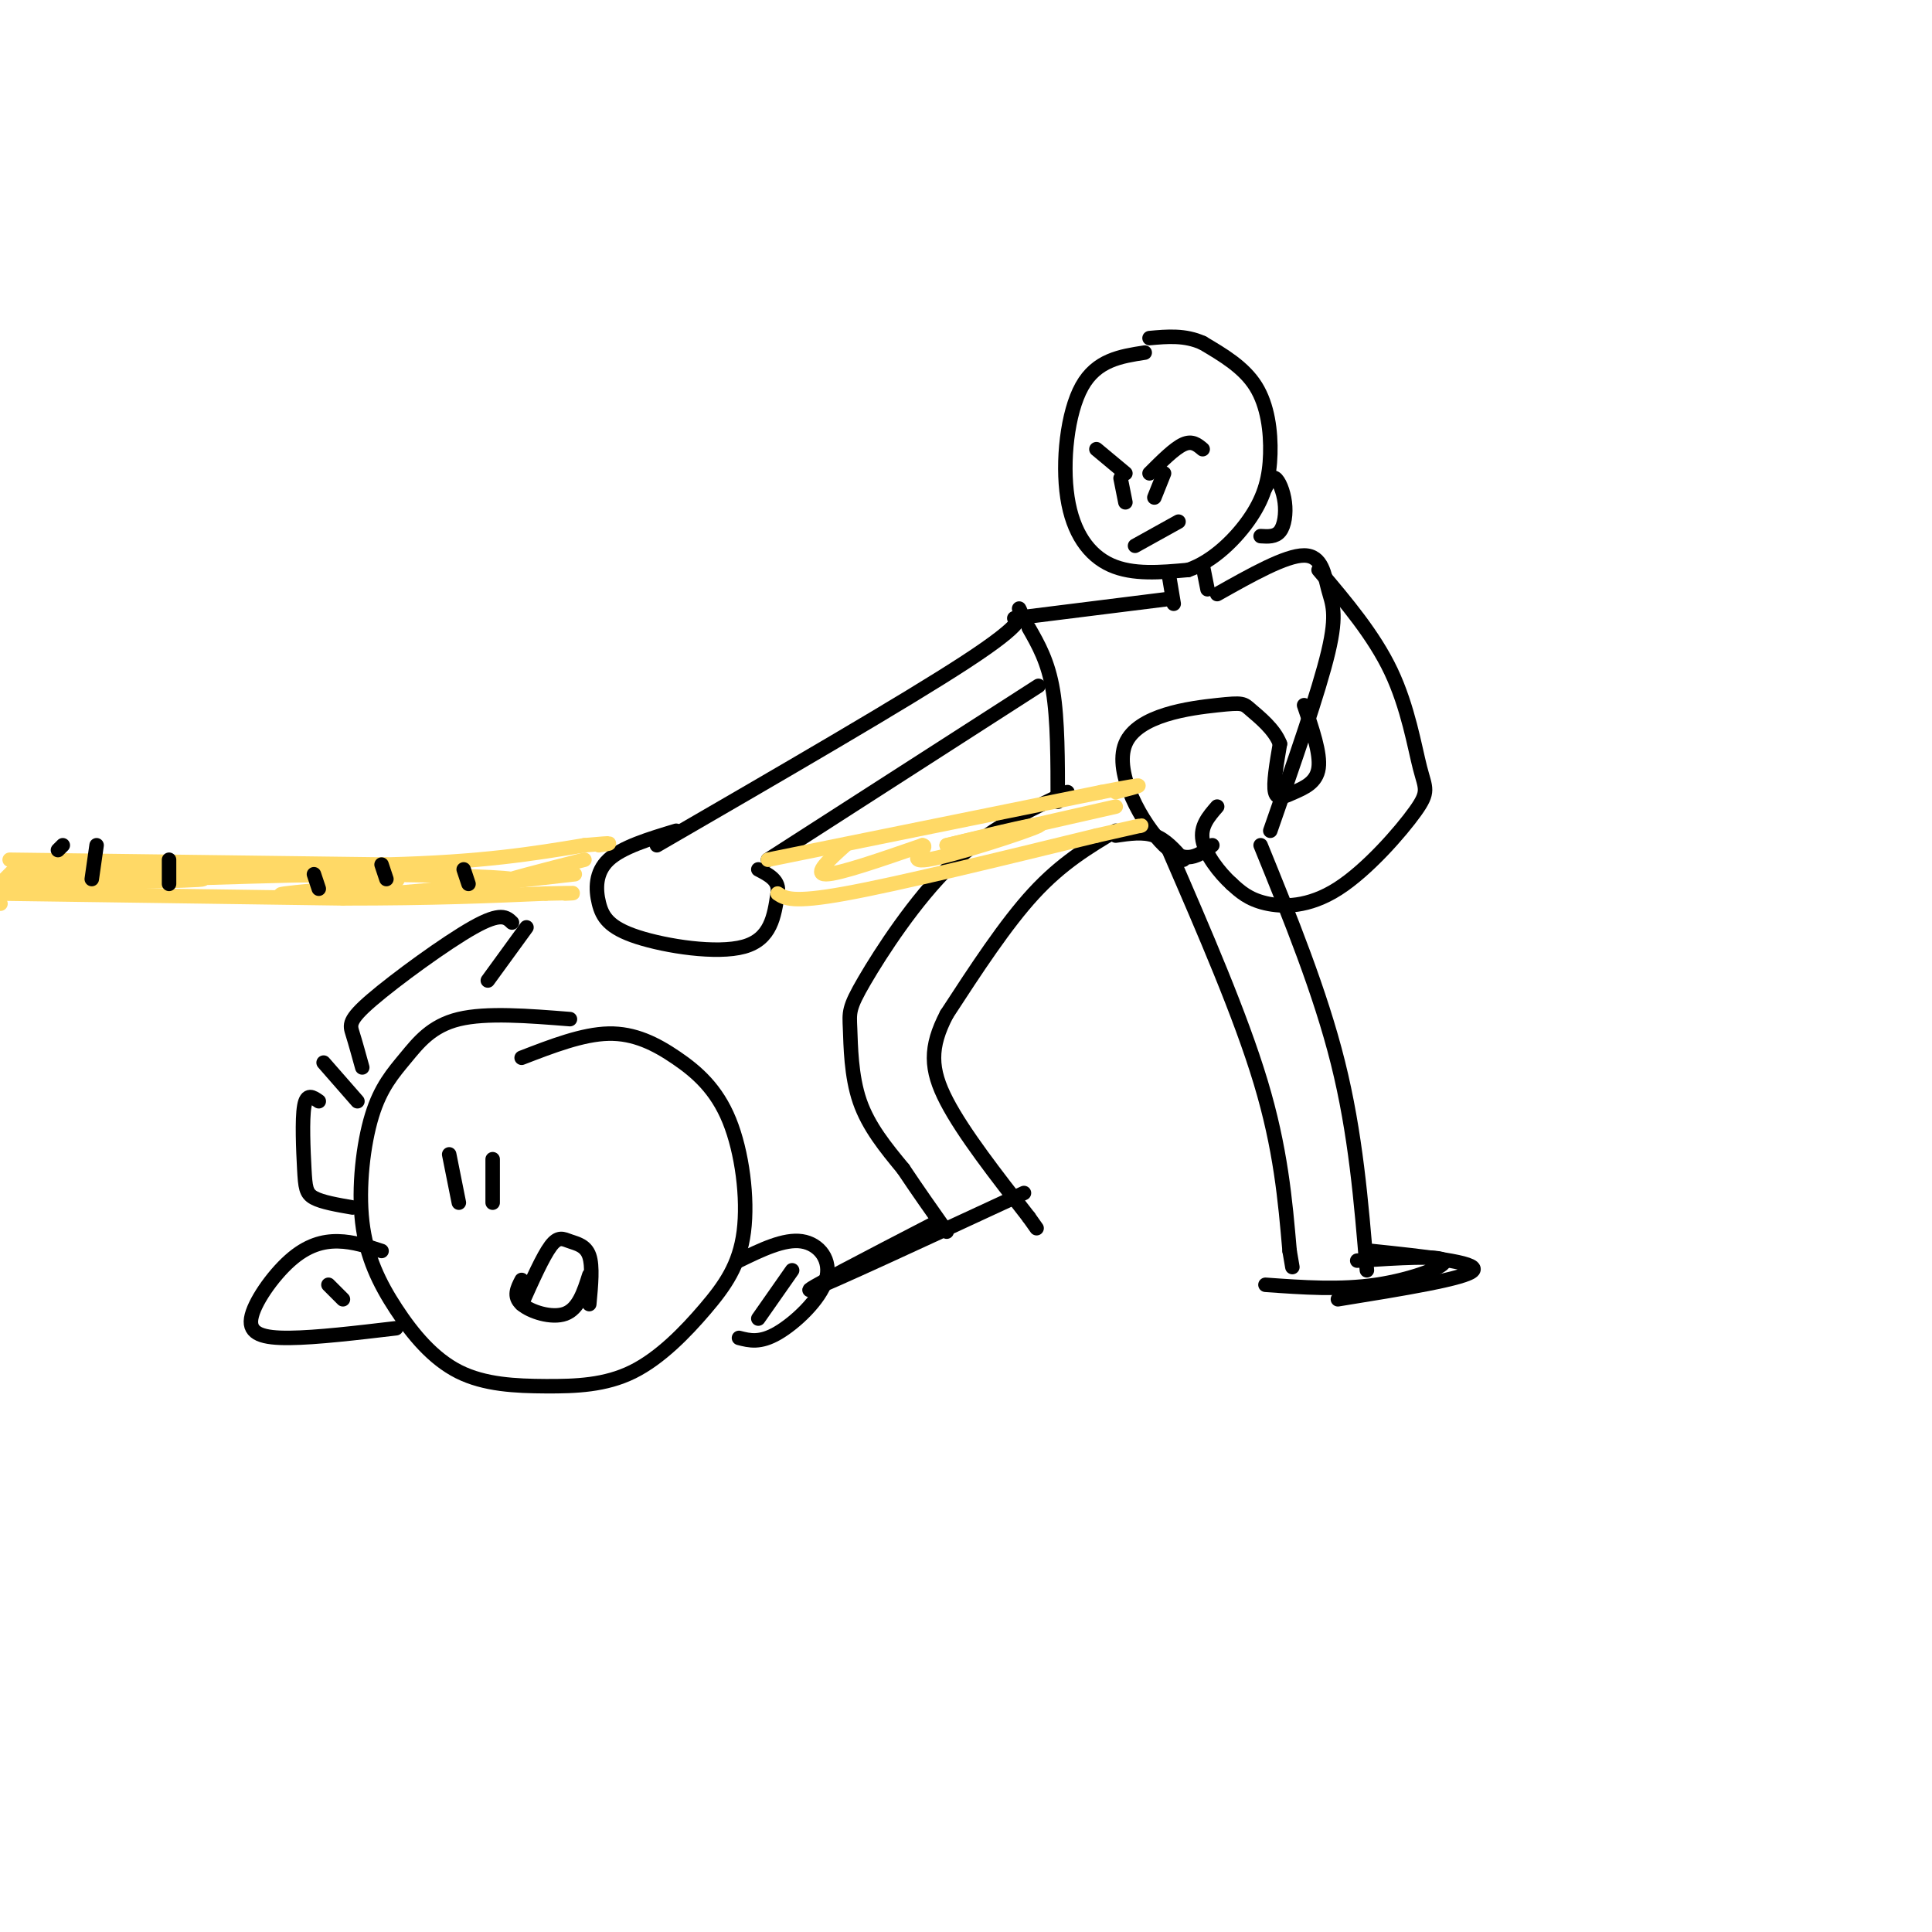 <svg viewBox='0 0 400 400' version='1.1' xmlns='http://www.w3.org/2000/svg' xmlns:xlink='http://www.w3.org/1999/xlink'><g fill='none' stroke='rgb(0,0,0)' stroke-width='3' stroke-linecap='round' stroke-linejoin='round'><path d='M237,73c-4.982,0.768 -9.964,1.536 -13,7c-3.036,5.464 -4.125,15.625 -3,23c1.125,7.375 4.464,11.964 9,14c4.536,2.036 10.268,1.518 16,1'/><path d='M246,118c5.164,-1.743 10.075,-6.601 13,-11c2.925,-4.399 3.864,-8.338 4,-13c0.136,-4.662 -0.533,-10.046 -3,-14c-2.467,-3.954 -6.734,-6.477 -11,-9'/><path d='M249,71c-3.667,-1.667 -7.333,-1.333 -11,-1'/><path d='M242,119c0.000,0.000 1.000,6.000 1,6'/><path d='M249,117c0.000,0.000 1.000,5.000 1,5'/><path d='M242,124c0.000,0.000 -32.000,4.000 -32,4'/><path d='M213,130c2.000,3.500 4.000,7.000 5,13c1.000,6.000 1.000,14.500 1,23'/><path d='M252,123c7.113,-4.006 14.226,-8.012 18,-8c3.774,0.012 4.208,4.042 5,7c0.792,2.958 1.940,4.845 0,13c-1.940,8.155 -6.970,22.577 -12,37'/><path d='M221,164c-8.198,3.828 -16.396,7.656 -24,15c-7.604,7.344 -14.616,18.206 -18,24c-3.384,5.794 -3.142,6.522 -3,10c0.142,3.478 0.183,9.708 2,15c1.817,5.292 5.408,9.646 9,14'/><path d='M187,242c3.000,4.500 6.000,8.750 9,13'/><path d='M261,175c6.167,15.167 12.333,30.333 16,45c3.667,14.667 4.833,28.833 6,43'/><path d='M231,173c2.833,-0.417 5.667,-0.833 8,0c2.333,0.833 4.167,2.917 6,5'/><path d='M231,172c-5.583,3.333 -11.167,6.667 -17,13c-5.833,6.333 -11.917,15.667 -18,25'/><path d='M196,210c-3.556,6.822 -3.444,11.378 0,18c3.444,6.622 10.222,15.311 17,24'/><path d='M213,252c2.833,4.000 1.417,2.000 0,0'/><path d='M194,253c-14.500,7.500 -29.000,15.000 -26,14c3.000,-1.000 23.500,-10.500 44,-20'/><path d='M242,176c7.417,17.083 14.833,34.167 19,48c4.167,13.833 5.083,24.417 6,35'/><path d='M267,259c1.000,5.833 0.500,2.917 0,0'/><path d='M281,261c8.644,-0.556 17.289,-1.111 18,0c0.711,1.111 -6.511,3.889 -14,5c-7.489,1.111 -15.244,0.556 -23,0'/><path d='M284,259c11.083,1.167 22.167,2.333 21,4c-1.167,1.667 -14.583,3.833 -28,6'/><path d='M211,126c0.750,1.417 1.500,2.833 -11,11c-12.500,8.167 -38.250,23.083 -64,38'/><path d='M215,142c0.000,0.000 -56.000,36.000 -56,36'/><path d='M140,172c-5.612,1.695 -11.225,3.391 -14,6c-2.775,2.609 -2.713,6.132 -2,9c0.713,2.868 2.077,5.080 8,7c5.923,1.920 16.407,3.549 22,2c5.593,-1.549 6.297,-6.274 7,-11'/><path d='M161,185c0.500,-2.667 -1.750,-3.833 -4,-5'/><path d='M273,118c5.731,6.762 11.462,13.524 15,21c3.538,7.476 4.885,15.666 6,20c1.115,4.334 2.000,4.811 -1,9c-3.000,4.189 -9.885,12.089 -16,16c-6.115,3.911 -11.462,3.832 -15,3c-3.538,-0.832 -5.269,-2.416 -7,-4'/><path d='M255,183c-2.556,-2.311 -5.444,-6.089 -6,-9c-0.556,-2.911 1.222,-4.956 3,-7'/><path d='M270,146c1.708,4.988 3.417,9.976 3,13c-0.417,3.024 -2.958,4.083 -5,5c-2.042,0.917 -3.583,1.690 -4,0c-0.417,-1.690 0.292,-5.845 1,-10'/><path d='M265,154c-1.114,-3.032 -4.398,-5.611 -6,-7c-1.602,-1.389 -1.522,-1.589 -7,-1c-5.478,0.589 -16.513,1.966 -19,8c-2.487,6.034 3.575,16.724 8,21c4.425,4.276 7.212,2.138 10,0'/></g>
<g fill='none' stroke='rgb(255,217,102)' stroke-width='3' stroke-linecap='round' stroke-linejoin='round'><path d='M0,187c0.000,0.000 0.100,0.100 0.1,0.1'/><path d='M2,178c0.000,0.000 78.000,1.000 78,1'/><path d='M80,179c19.833,-0.500 30.417,-2.250 41,-4'/><path d='M121,175c7.333,-0.667 5.167,-0.333 3,0'/><path d='M4,179c0.000,0.000 -6.000,6.000 -6,6'/><path d='M0,185c3.250,-1.917 6.500,-3.833 7,-4c0.500,-0.167 -1.750,1.417 -4,3'/><path d='M0,185c0.000,0.000 71.000,1.000 71,1'/><path d='M71,186c18.833,0.000 30.417,-0.500 42,-1'/><path d='M113,185c7.667,-0.167 5.833,-0.083 4,0'/><path d='M121,178c-8.644,2.200 -17.289,4.400 -18,5c-0.711,0.600 6.511,-0.400 3,-1c-3.511,-0.600 -17.756,-0.800 -32,-1'/><path d='M74,181c-16.667,0.167 -42.333,1.083 -68,2'/><path d='M6,183c-14.211,0.354 -15.737,0.239 -3,0c12.737,-0.239 39.737,-0.603 39,-1c-0.737,-0.397 -29.211,-0.828 -35,-1c-5.789,-0.172 11.105,-0.086 28,0'/><path d='M35,181c16.583,0.048 44.042,0.167 47,1c2.958,0.833 -18.583,2.381 -23,3c-4.417,0.619 8.292,0.310 21,0'/><path d='M80,185c10.000,-0.667 24.500,-2.333 39,-4'/><path d='M161,185c1.500,1.000 3.000,2.000 14,0c11.000,-2.000 31.500,-7.000 52,-12'/><path d='M227,173c10.167,-2.333 9.583,-2.167 9,-2'/><path d='M159,178c0.000,0.000 69.000,-14.000 69,-14'/><path d='M228,164c12.000,-2.333 7.500,-1.167 3,0'/><path d='M175,175c-3.333,3.000 -6.667,6.000 -4,6c2.667,0.000 11.333,-3.000 20,-6'/><path d='M191,175c1.726,0.214 -3.958,3.750 1,3c4.958,-0.750 20.560,-5.786 23,-7c2.440,-1.214 -8.280,1.393 -19,4'/><path d='M196,175c2.667,-0.667 18.833,-4.333 35,-8'/></g>
<g fill='none' stroke='rgb(0,0,0)' stroke-width='3' stroke-linecap='round' stroke-linejoin='round'><path d='M238,98c2.583,-2.583 5.167,-5.167 7,-6c1.833,-0.833 2.917,0.083 4,1'/><path d='M227,93c0.000,0.000 6.000,5.000 6,5'/><path d='M241,98c0.000,0.000 -2.000,5.000 -2,5'/><path d='M232,99c0.000,0.000 1.000,5.000 1,5'/><path d='M235,113c0.000,0.000 9.000,-5.000 9,-5'/><path d='M262,101c0.613,-1.238 1.226,-2.476 2,-2c0.774,0.476 1.708,2.667 2,5c0.292,2.333 -0.060,4.810 -1,6c-0.940,1.190 -2.470,1.095 -4,1'/><path d='M65,181c0.000,0.000 1.000,3.000 1,3'/><path d='M79,179c0.000,0.000 1.000,3.000 1,3'/><path d='M96,180c0.000,0.000 1.000,3.000 1,3'/><path d='M35,178c0.000,0.000 0.000,5.000 0,5'/><path d='M20,175c0.000,0.000 -1.000,7.000 -1,7'/><path d='M13,175c0.000,0.000 -1.000,1.000 -1,1'/><path d='M118,211c-8.661,-0.689 -17.323,-1.377 -23,0c-5.677,1.377 -8.370,4.820 -11,8c-2.630,3.180 -5.199,6.096 -7,12c-1.801,5.904 -2.835,14.796 -2,22c0.835,7.204 3.539,12.719 7,18c3.461,5.281 7.679,10.328 13,13c5.321,2.672 11.745,2.967 18,3c6.255,0.033 12.342,-0.197 18,-3c5.658,-2.803 10.886,-8.177 15,-13c4.114,-4.823 7.113,-9.093 8,-16c0.887,-6.907 -0.340,-16.449 -3,-23c-2.660,-6.551 -6.755,-10.110 -11,-13c-4.245,-2.890 -8.642,-5.111 -14,-5c-5.358,0.111 -11.679,2.556 -18,5'/><path d='M108,270c2.202,-4.929 4.405,-9.857 6,-12c1.595,-2.143 2.583,-1.500 4,-1c1.417,0.500 3.262,0.857 4,3c0.738,2.143 0.369,6.071 0,10'/><path d='M108,265c-0.889,1.711 -1.778,3.422 0,5c1.778,1.578 6.222,3.022 9,2c2.778,-1.022 3.889,-4.511 5,-8'/><path d='M93,239c0.000,0.000 2.000,10.000 2,10'/><path d='M102,240c0.000,0.000 0.000,9.000 0,9'/><path d='M79,259c-2.943,-0.970 -5.885,-1.939 -9,-2c-3.115,-0.061 -6.402,0.788 -10,4c-3.598,3.212 -7.507,8.788 -8,12c-0.493,3.212 2.431,4.061 8,4c5.569,-0.061 13.785,-1.030 22,-2'/><path d='M68,266c0.000,0.000 3.000,3.000 3,3'/><path d='M153,261c4.679,-2.274 9.357,-4.548 13,-4c3.643,0.548 6.250,3.917 5,8c-1.250,4.083 -6.357,8.881 -10,11c-3.643,2.119 -5.821,1.560 -8,1'/><path d='M164,263c0.000,0.000 -7.000,10.000 -7,10'/><path d='M66,228c-1.256,-0.881 -2.512,-1.762 -3,1c-0.488,2.762 -0.208,9.167 0,13c0.208,3.833 0.345,5.095 2,6c1.655,0.905 4.827,1.452 8,2'/><path d='M67,220c0.000,0.000 7.000,8.000 7,8'/><path d='M75,221c-0.720,-2.607 -1.440,-5.214 -2,-7c-0.560,-1.786 -0.958,-2.750 4,-7c4.958,-4.250 15.274,-11.786 21,-15c5.726,-3.214 6.863,-2.107 8,-1'/><path d='M109,192c0.000,0.000 -8.000,11.000 -8,11'/></g>
</svg>